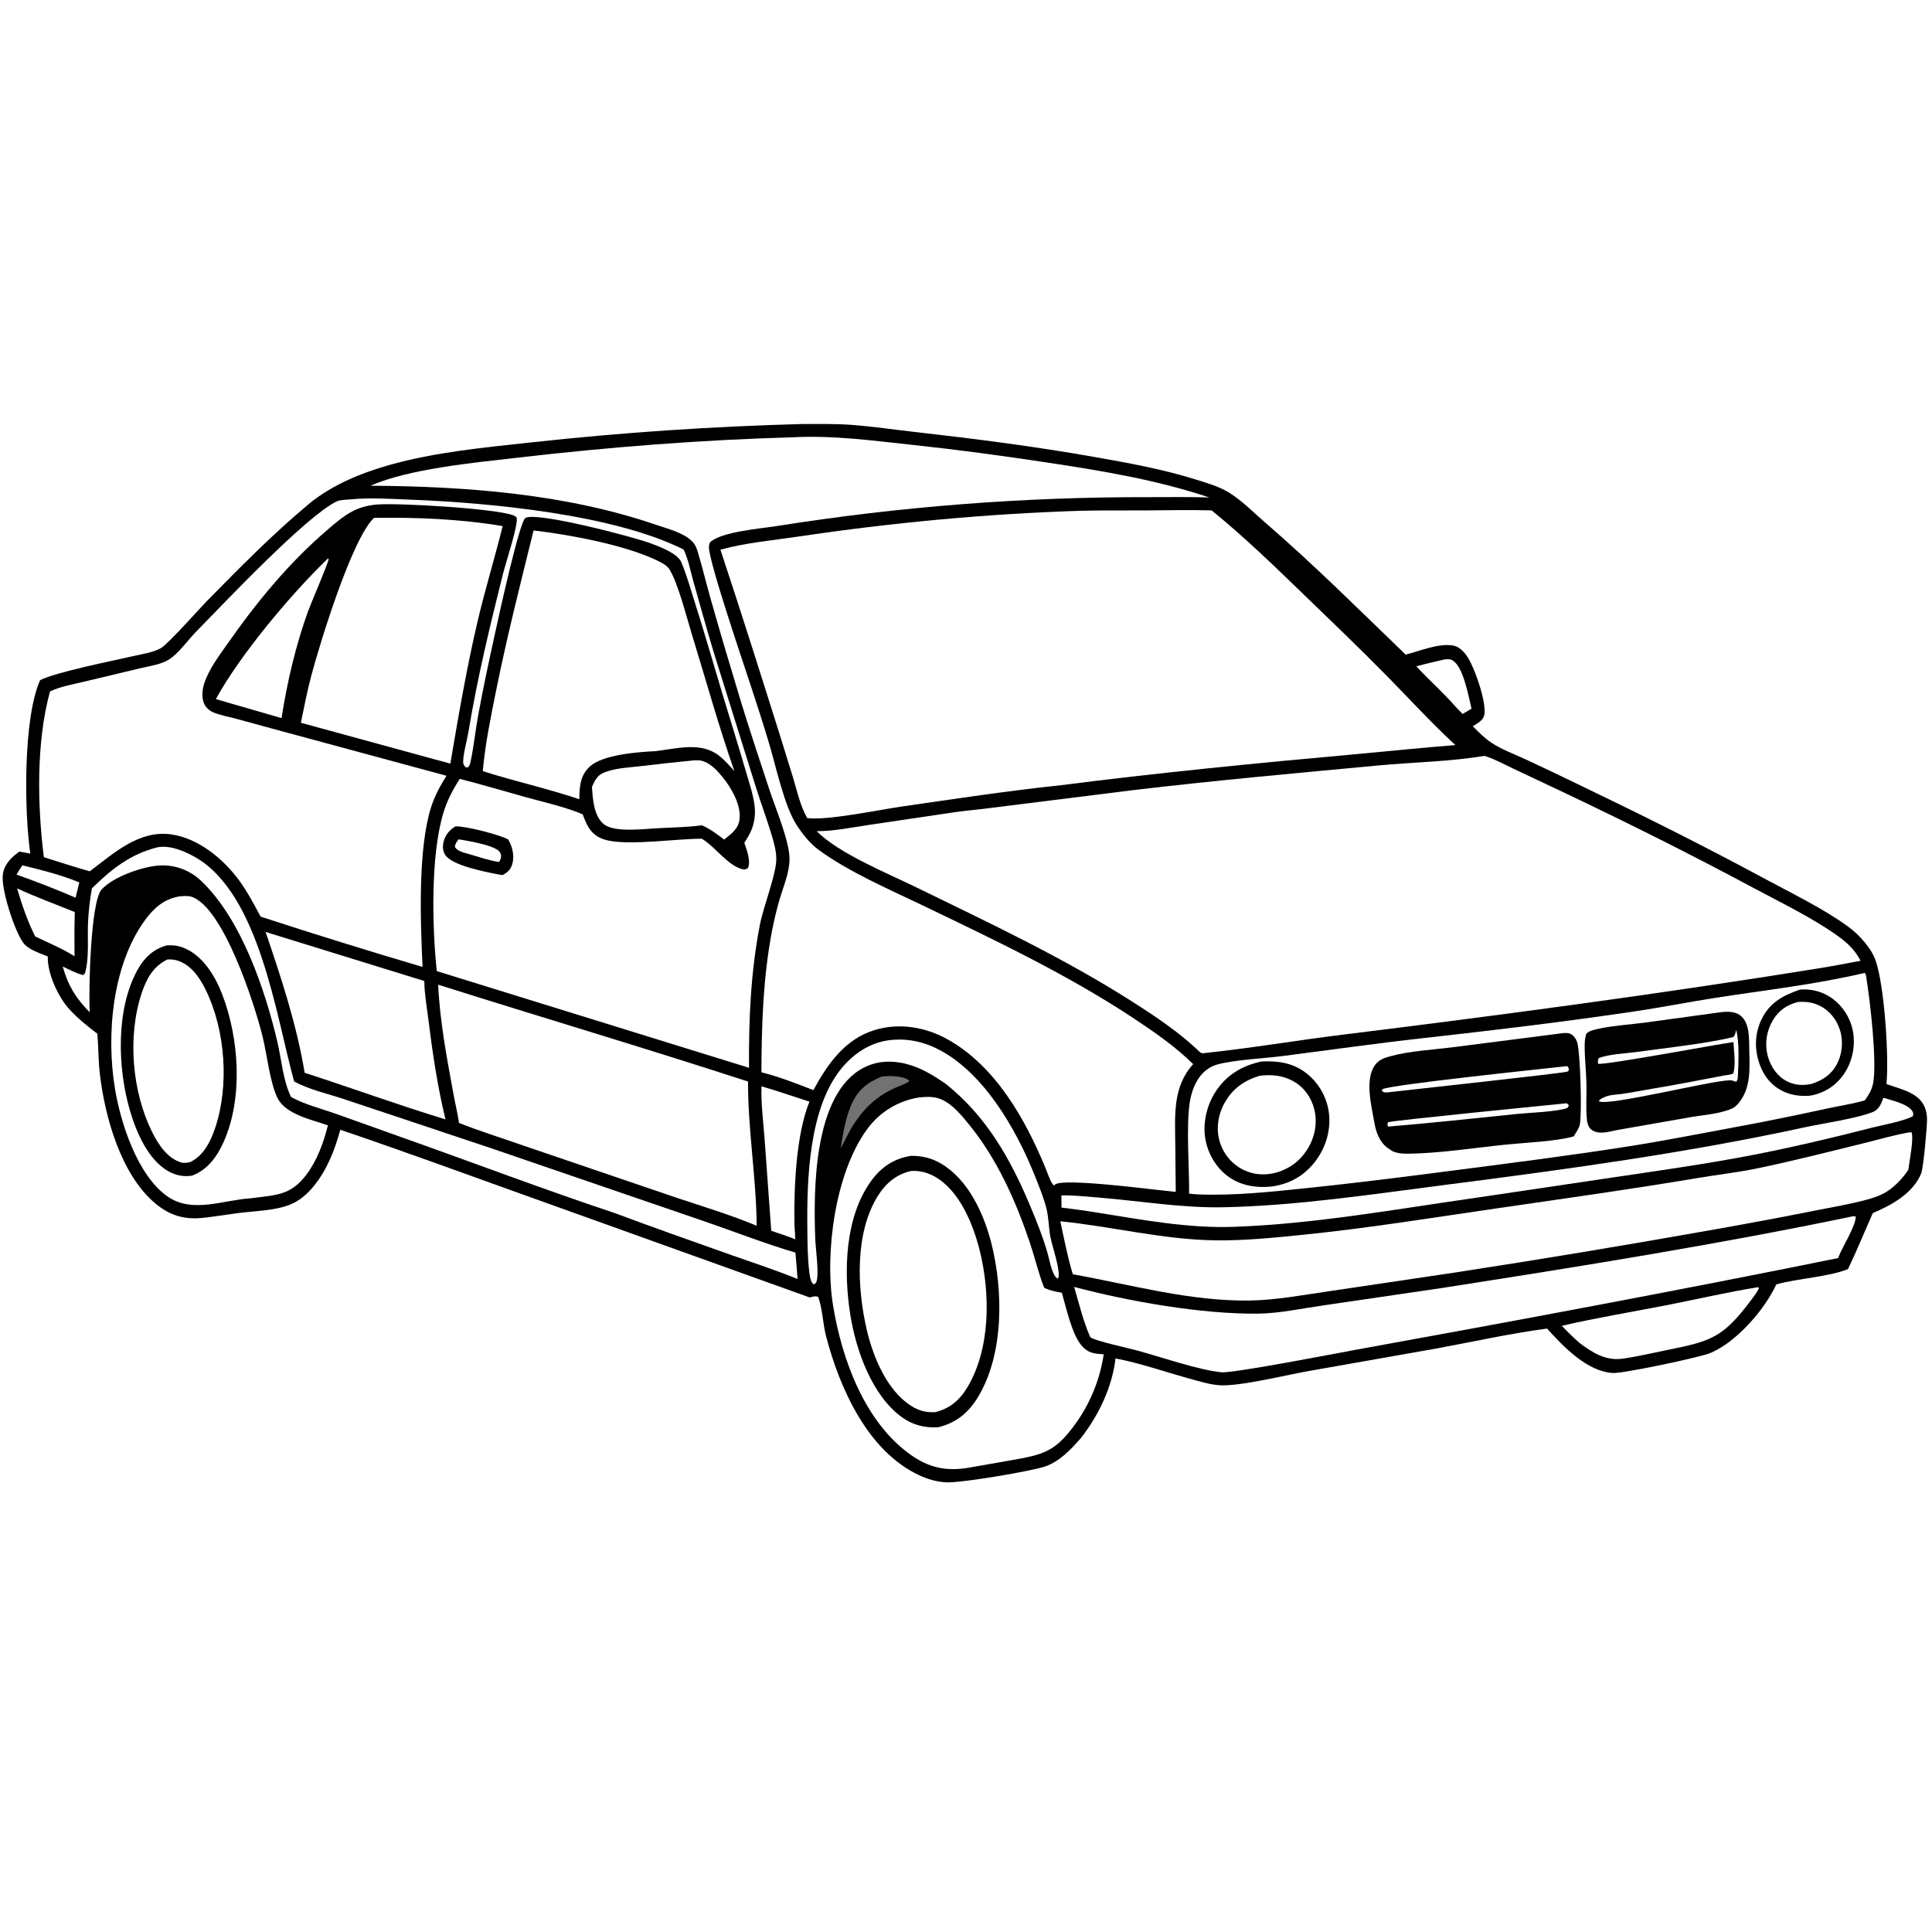 <svg version="1.1" xmlns="http://www.w3.org/2000/svg" style="display: block;" viewBox="0 0 2048 2048" width="1024" height="1024">
<path transform="translate(0,0)" fill="rgb(255,255,255)" d="M 0 0 L 2048 0 L 2048 2048 L 0 2048 L 0 0 z"/>
<path transform="translate(0,0)" fill="rgb(0,0,0)" d="M 850.67 449.466 C 868 449.518 885.567 449.098 902.86 450.401 C 925.091 452.076 947.406 455.377 969.571 457.888 C 1033.57 465.138 1097.11 473.259 1160.55 484.483 C 1197.1 490.948 1233.22 497.46 1268.69 508.648 C 1280.1 512.245 1292.43 515.767 1302.66 522.072 C 1316.57 530.644 1329.5 543.892 1341.88 554.583 C 1393.19 598.882 1441.25 646.942 1490.08 693.924 C 1505.39 690.099 1524.27 681.757 1540.11 684.22 C 1546.21 685.169 1551.21 690.141 1554.66 694.956 C 1562.64 706.093 1576.38 745.003 1573.33 758.244 C 1572.02 763.912 1565.77 766.949 1561.19 769.832 C 1567.39 775.981 1573.39 782.251 1580.69 787.135 C 1591.69 794.503 1604.89 799.256 1616.93 804.812 C 1633.86 812.633 1650.67 820.746 1667.49 828.819 C 1736.18 861.795 1804.2 895.598 1871.28 931.792 C 1899.62 947.09 1932.71 963.127 1958.67 981.926 C 1965.55 986.903 1971.71 992.807 1977.06 999.396 C 1981.68 1005.09 1985.78 1011.16 1988.22 1018.14 C 1997.56 1044.86 2002.54 1120.49 1999.72 1149.15 C 2005.24 1150.97 2010.77 1152.81 2016.26 1154.76 C 2026.11 1158.27 2035.69 1163.17 2040.12 1173.25 C 2041.86 1177.21 2042.59 1181.45 2042.73 1185.76 C 2042.98 1193.42 2038.84 1238.16 2036.64 1243.61 C 2027.98 1265.1 2005.29 1277.4 1985.21 1285.97 C 1976.47 1305.72 1968.27 1325.81 1958.96 1345.29 C 1937.42 1353.88 1906.32 1354.91 1882.93 1361.53 C 1874.41 1380.02 1859.45 1399 1844.57 1412.74 C 1835.34 1421.26 1824.73 1429.3 1813.1 1434.22 C 1801.94 1438.94 1720.55 1456.02 1709.94 1455.45 C 1682.33 1453.98 1657.09 1427.3 1639.96 1408.34 C 1601.14 1413.51 1562.07 1422.14 1523.53 1429.32 L 1385.45 1453.69 C 1362.99 1457.75 1312.49 1470 1292.45 1468.4 C 1281.13 1467.5 1269.93 1463.87 1259.02 1460.85 C 1234.26 1454.01 1208.99 1445.14 1183.82 1440.26 L 1182.48 1440.01 C 1179.05 1470.29 1164.53 1500.51 1145.85 1524.31 C 1135.69 1536.03 1123.72 1548.71 1108.8 1554.21 C 1095.02 1559.29 1018.57 1572.18 1002.98 1571.35 C 993.044 1570.83 983.295 1567.98 974.305 1563.79 C 919.782 1538.34 890.015 1471.53 875.675 1416.43 C 872.16 1402.92 871.998 1387.81 867.345 1374.81 C 863.972 1373.45 861.781 1374.58 858.285 1375.35 L 552.074 1265.44 C 488.368 1242.59 424.83 1219.3 360.714 1197.6 C 354.976 1218.8 346.865 1239.66 332.943 1256.91 C 326.102 1265.39 317.91 1272.72 307.696 1276.86 C 291.432 1283.46 269.4 1283.69 251.923 1285.97 C 239.368 1287.6 226.821 1289.81 214.223 1291.05 C 194.883 1292.95 179.774 1288.25 164.902 1275.89 C 128.265 1245.47 111.114 1183.93 105.811 1138.09 C 104.183 1124.01 104.425 1109.87 103.173 1095.77 C 93.132 1088.22 82.561 1079.58 74.021 1070.42 C 61.716 1057.21 50.077 1031.83 50.653 1013.89 C 42.882 1010.6 30.611 1006.89 25.257 1000.16 C 15.665 988.101 0.703 941.922 3.058 926.671 C 4.739 915.785 12.052 908.849 20.5 902.727 L 32.133 904.84 C 25.645 860.49 24.391 761.663 42.521 720.977 C 59.951 712.281 120.032 700.402 140.979 695.543 C 150.286 693.384 162.404 691.752 170.701 686.93 C 178.512 682.392 211.399 645.193 219.699 636.749 C 254.236 601.61 289.208 566.066 327.093 534.477 C 351.157 514.412 382.368 501.552 412.299 493.051 C 460.951 479.233 513.102 474.426 563.259 468.944 C 659.146 458.463 754.253 452.031 850.67 449.466 z"/>
<path transform="translate(0,0)" fill="rgb(255,255,255)" d="M 23.704 917.313 C 43.6 922.117 65.182 927.515 84.075 935.407 L 80.123 951.625 C 59.567 942.628 38.572 934.622 17.453 927.056 C 19.447 923.755 21.603 920.547 23.704 917.313 z"/>
<path transform="translate(0,0)" fill="rgb(115,114,115)" d="M 934.606 1141.18 C 939.587 1140.55 945.039 1140.46 950.028 1141.02 C 954.137 1141.48 961.216 1142.58 963.934 1145.9 C 960.881 1148.89 953.749 1150.97 949.63 1152.84 C 927.597 1162.84 914.778 1175.79 902.152 1196.29 L 891.11 1217.42 C 893.523 1202.27 895.927 1186.93 901.804 1172.66 C 908.679 1155.97 918.31 1148.02 934.606 1141.18 z"/>
<path transform="translate(0,0)" fill="rgb(255,255,255)" d="M 1530.61 699.16 C 1534.13 698.742 1536.89 698.269 1540.09 700.242 C 1551.38 707.213 1556.82 738.699 1559.87 751.258 L 1550.44 756.825 L 1543.11 749.306 C 1530.03 734.169 1514.88 721.032 1501.37 706.316 C 1511.03 703.633 1520.86 701.486 1530.61 699.16 z"/>
<path transform="translate(0,0)" fill="rgb(255,255,255)" d="M 18.137 941.718 C 38.026 951.005 58.957 958.498 79.267 966.849 C 78.819 982.468 78.856 998.046 79.022 1013.67 C 65.7 1005.34 51.419 999.481 37.323 992.677 C 29.31 976.958 23.045 958.663 18.137 941.718 z"/>
<path transform="translate(0,0)" fill="rgb(255,255,255)" d="M 807.22 1151.55 C 824.29 1156.53 841.137 1162.34 858.058 1167.8 C 843.683 1202.84 841.48 1260.74 842.15 1298.4 C 842.56 1303.52 842.762 1308.66 843.046 1313.79 C 834.729 1310.3 826.097 1307.57 817.553 1304.69 L 810.547 1207.95 C 809.192 1189.37 806.585 1170.11 807.22 1151.55 z"/>
<path transform="translate(0,0)" fill="rgb(255,255,255)" d="M 347.767 591.883 L 348.369 592.524 C 348.302 596.333 329.555 639.652 326.707 647.512 C 313.53 683.874 304.394 723.059 298.439 761.225 L 245.316 745.87 L 228.8 741.062 C 254.91 693.551 308.527 629.719 347.767 591.883 z"/>
<path transform="translate(0,0)" fill="rgb(255,255,255)" d="M 1863.94 1364.43 L 1864.51 1365.7 C 1862.48 1370.13 1859.42 1373.92 1856.51 1377.81 C 1826.77 1417.58 1814.55 1421.62 1768.03 1430.9 C 1752.09 1434.08 1735.89 1438.05 1719.8 1440.27 C 1702.24 1442.7 1688.18 1433.97 1674.66 1423.81 C 1667.89 1418.03 1661.77 1411.83 1655.61 1405.43 C 1691.78 1396.99 1728.99 1390.9 1765.47 1383.79 C 1798.18 1377.4 1831.08 1369.7 1863.94 1364.43 z"/>
<path transform="translate(0,0)" fill="rgb(255,255,255)" d="M 943.601 1102.53 C 958.669 1100.84 973.579 1103.08 987.516 1109 C 1040.02 1131.3 1076.99 1196.08 1097.21 1246.96 C 1101.54 1257.84 1106.13 1269.06 1109.1 1280.38 C 1111.63 1290 1111.59 1300.43 1113.26 1310.27 C 1114.92 1320.01 1124.94 1347.68 1121.61 1355.41 C 1115.58 1353.66 1112.61 1336.16 1110.97 1330.24 C 1106 1312.3 1098.87 1294.49 1091.64 1277.35 C 1070.71 1227.71 1045.26 1182.89 1002.35 1148.8 C 991.085 1141.18 979.601 1133.77 966.574 1129.53 C 949.679 1124.03 931.952 1123.39 915.802 1131.65 C 862.232 1159.07 862.212 1261.06 864.231 1313.95 C 864.589 1323.32 868.41 1350.66 865.526 1358.44 C 864.722 1360.61 864.352 1360.62 862.347 1361.44 C 858.961 1358.38 858.393 1352.47 857.854 1348.06 C 855.992 1332.81 855.979 1317 855.808 1301.65 C 855.227 1249.72 857.698 1175.46 891.136 1133.62 C 904.357 1117.08 922.242 1104.97 943.601 1102.53 z"/>
<path transform="translate(0,0)" fill="rgb(255,255,255)" d="M 731.6 806.418 C 734.445 805.988 737.664 805.858 740.542 805.958 C 748.399 806.229 756.384 812.89 761.392 818.408 C 772.437 830.576 785.486 850.414 784.035 867.606 C 783.114 878.512 775.475 883.598 767.617 890.012 C 760.063 884.262 752.77 878.531 743.94 874.87 C 728.922 876.879 713.39 877.085 698.25 877.904 C 683.345 878.512 650.637 883.168 639.496 873.176 C 629.308 864.039 628.397 846.972 627.504 834.239 C 628.937 830.698 630.667 827.055 633.129 824.103 C 636.045 820.607 639.535 819.063 643.776 817.667 C 654.709 814.069 667.357 813.543 678.739 812.204 C 696.344 810.133 713.951 808.094 731.6 806.418 z"/>
<path transform="translate(0,0)" fill="rgb(255,255,255)" d="M 1996.48 1163.7 C 2004.42 1166.18 2022.71 1170.21 2027.21 1177.99 C 2028.41 1180.05 2028.24 1181.11 2027.71 1183.22 C 2018.07 1188.54 1995.29 1192.57 1983.82 1195.52 C 1941.18 1206.47 1897.66 1216.73 1854.42 1225.01 C 1807.12 1234.07 1759.08 1240.82 1711.43 1247.89 L 1563.27 1269.89 C 1479.29 1281.84 1392.75 1297.52 1307.98 1300.49 C 1258.6 1302.23 1210.53 1292.89 1161.97 1285.25 C 1149.76 1283.19 1137.52 1281.61 1125.22 1280.11 L 1125.15 1267.18 C 1138.16 1266.9 1151.4 1268.41 1164.36 1269.45 C 1208.79 1273.04 1253.07 1280.74 1297.73 1279.74 C 1376.59 1277.99 1455.75 1265.77 1533.93 1255.76 C 1661.21 1239.48 1787.79 1222.18 1913.31 1194.96 C 1932.56 1190.78 1968.7 1185.58 1985.53 1178.68 C 1992.02 1176.01 1994.15 1169.75 1996.48 1163.7 z"/>
<path transform="translate(0,0)" fill="rgb(255,255,255)" d="M 166.793 898.209 C 179.811 895.555 195.569 902.179 206.739 908.52 C 275.087 947.32 292.425 1076.41 311.774 1146.34 C 327.929 1155.29 348.05 1159.44 365.595 1165.45 L 517.837 1216.23 L 745.449 1294.23 C 777.965 1305.37 810.197 1318.11 843.166 1327.8 C 844.082 1337.14 844.794 1346.47 845.448 1355.83 C 822.562 1346.4 798.648 1338.69 775.309 1330.43 C 734.063 1315.83 692.719 1301.27 651.74 1285.94 C 575.672 1260.64 500.571 1232.05 424.995 1205.3 L 355.116 1180.36 C 339.921 1175.06 322.613 1170.65 308.577 1162.9 C 299.939 1145.5 298.511 1123.53 294.086 1104.66 C 280.943 1048.6 255.417 973.528 212.892 933.445 C 201.354 922.57 186.016 916.809 170.18 917.39 C 152.195 918.051 119.347 929.513 107.519 943.162 C 95.93 956.535 93.82 1050.88 95.112 1073.04 C 80.274 1058.07 72.254 1044.93 66.48 1024.58 C 73.663 1027.86 81.333 1032.18 89.059 1033.79 L 88.468 1032.07 L 89.857 1032.5 C 94.796 1016.21 92.576 995.583 93.284 978.513 C 93.798 966.116 95.327 953.97 97.378 941.743 C 118.247 921.255 137.979 905.476 166.793 898.209 z"/>
<path transform="translate(0,0)" fill="rgb(255,255,255)" d="M 281.546 987.913 L 449.792 1039.91 C 449.848 1052.81 452.273 1066.19 453.868 1079.01 C 458.343 1114.97 463.642 1151.37 472.235 1186.6 C 422.176 1171.4 372.754 1153.28 322.932 1137.19 C 314.482 1086.13 298.149 1036.74 281.546 987.913 z"/>
<path transform="translate(0,0)" fill="rgb(255,255,255)" d="M 396.463 548.969 C 441.761 548.304 488.103 550.111 532.828 557.695 C 524.59 591.169 514.383 624.14 506.48 657.773 C 494.663 708.057 486.045 758.554 477.395 809.434 L 459.753 804.678 L 318.925 766.15 C 322.484 749.342 325.61 732.614 330.039 715.994 C 339.092 682.024 372.975 571.069 396.463 548.969 z"/>
<path transform="translate(0,0)" fill="rgb(255,255,255)" d="M 1964.58 1289.22 C 1965.42 1289.09 1966.34 1289.43 1967.16 1289.61 C 1967.3 1299.49 1952.96 1321.84 1949.13 1331.9 L 1948.49 1333.61 C 1778.21 1368.14 1607.45 1399.94 1436.51 1430.94 C 1418.84 1434.14 1306.94 1455.94 1294.6 1454.67 C 1270.01 1452.13 1230.69 1438.48 1205.12 1431.49 C 1195.51 1428.87 1161.8 1421.73 1155.77 1417.55 C 1148.31 1400.61 1143.81 1381.97 1138.67 1364.2 C 1196.46 1379.56 1273.64 1393.12 1333.17 1392.52 C 1356.16 1392.28 1379.67 1387.07 1402.41 1383.83 L 1527.75 1365.46 C 1673.94 1342.64 1819.7 1319.43 1964.58 1289.22 z"/>
<path transform="translate(0,0)" fill="rgb(255,255,255)" d="M 464.48 1043.82 C 573.848 1078.39 683.863 1110.98 792.94 1146.5 C 792.801 1197.61 801.667 1248.32 802.125 1299.38 C 774.245 1287.62 744.229 1278.79 715.533 1269.1 L 552.778 1213.67 C 530.766 1205.96 508.252 1198.99 486.592 1190.36 C 485.018 1179.89 482.468 1169.42 480.552 1158.98 C 473.596 1121.09 466.222 1082.33 464.48 1043.82 z"/>
<path transform="translate(0,0)" fill="rgb(255,255,255)" d="M 190.468 950.172 C 194.43 949.895 199.564 949.352 203.342 950.684 C 237.105 962.587 269.9 1064.42 278.384 1098.92 C 283.018 1117.76 286.077 1147.43 294.151 1163.88 C 302.745 1181.38 330.411 1186.82 347.587 1192.95 C 343.007 1211.32 336.092 1230.33 324.528 1245.55 C 307.501 1267.96 291.419 1266.63 265.958 1270.24 C 236.642 1271.9 203.601 1286.9 177.062 1267.94 C 145.508 1245.39 127.879 1190.44 121.857 1154 C 112.482 1097.29 118.898 1023.38 153.524 975.617 C 163 962.545 174.009 952.764 190.468 950.172 z"/>
<path transform="translate(0,0)" fill="rgb(0,0,0)" d="M 176.713 1002.14 C 183.464 1001.76 188.927 1002.35 195.224 1004.96 C 215.027 1013.15 227.974 1034.48 235.391 1053.63 C 253.544 1100.5 257.935 1164.04 236.959 1210.75 C 229.999 1226.25 219.992 1239.99 203.636 1246.21 C 194.892 1247.63 186.529 1246.06 178.77 1241.75 C 156.846 1229.58 144.252 1199.68 137.629 1176.85 C 124.641 1132.08 122.594 1069.89 145.815 1028.05 C 152.899 1015.29 162.385 1006.17 176.713 1002.14 z"/>
<path transform="translate(0,0)" fill="rgb(255,255,255)" d="M 177.412 1017.09 C 181.265 1016.87 184.699 1017.13 188.397 1018.33 C 202.637 1022.95 211.765 1036.41 218.045 1049.23 C 239.084 1092.2 243.296 1151.49 227.706 1196.81 C 222.878 1210.84 215.545 1225.11 201.645 1231.86 C 198.567 1232.44 195.344 1233.22 192.26 1232.31 C 177.69 1228.04 168.294 1213.86 161.791 1201.04 C 139.899 1157.86 134.843 1098.44 150.303 1052.45 C 155.436 1037.18 162.427 1024.48 177.412 1017.09 z"/>
<path transform="translate(0,0)" fill="rgb(255,255,255)" d="M 565.605 562.315 C 603.33 566.646 662.992 577.739 696.88 594.304 C 701.544 596.584 707.17 599.408 709.914 603.96 C 718.948 618.943 727.827 654.26 733.415 672.431 C 748.247 720.664 761.837 769.734 778.449 817.336 C 773.292 811.558 768.01 805.574 761.878 800.812 C 742.898 786.072 716.787 793.641 694.763 796.284 C 676.017 797.111 638.479 799.973 624.949 812.795 C 614.766 822.445 614.319 834.181 614.093 847.225 C 580.515 835.833 545.56 828.284 511.768 817.402 C 514.263 788.991 520.211 760.274 525.833 732.337 C 537.349 675.1 551.612 618.955 565.605 562.315 z"/>
<path transform="translate(0,0)" fill="rgb(255,255,255)" d="M 2024.2 1200.3 L 2026.39 1200.42 C 2028.77 1207.66 2023.94 1231.61 2022.88 1240.15 C 2017.33 1248.29 2010.36 1256 2002.27 1261.67 C 1994.83 1266.89 1986.81 1269.55 1978.13 1271.89 C 1960.84 1276.54 1942.83 1279.51 1925.26 1283.02 C 1890.02 1290.06 1854.73 1296.65 1819.34 1302.94 C 1726.41 1319.44 1633.56 1334.98 1540.26 1349.24 L 1408.19 1368.85 C 1380.89 1372.78 1352.99 1378.12 1325.39 1378.59 C 1261.82 1379.69 1199.29 1361.88 1137.23 1350.78 C 1131.71 1332.54 1127.97 1313.25 1123.98 1294.61 C 1178.61 1300.08 1232.51 1313.98 1287.6 1314.8 C 1319.02 1315.28 1350.5 1312.03 1381.72 1308.86 C 1450.35 1301.88 1518.76 1290.77 1587.04 1280.85 C 1657.99 1270.54 1729.07 1260.6 1799.78 1248.73 C 1820.77 1245.21 1842.2 1242.77 1863.02 1238.46 C 1900.23 1230.77 1937.53 1221.21 1974.46 1212.15 C 1990.93 1208.12 2007.49 1203.2 2024.2 1200.3 z"/>
<path transform="translate(0,0)" fill="rgb(255,255,255)" d="M 974.528 1163.28 C 982.766 1162.53 990.396 1162.13 998.14 1165.52 C 1009.9 1170.66 1019.74 1182.81 1027.65 1192.57 C 1057.27 1229.11 1077.1 1273.74 1091.94 1318.05 C 1096.99 1333.13 1100.63 1348.8 1106.31 1363.64 L 1106.84 1365.02 C 1107.08 1365.14 1107.31 1365.26 1107.55 1365.37 C 1107.94 1365.55 1108.34 1365.72 1108.73 1365.9 C 1114.1 1368.39 1119.81 1369.26 1125.58 1370.37 C 1130.32 1386.34 1135.95 1413.67 1146.41 1426.22 C 1153.31 1434.5 1159.96 1434.96 1169.96 1435.62 C 1166.35 1460.94 1156.04 1486.68 1141.27 1507.55 C 1118.63 1539.53 1106.5 1541.85 1069.75 1548.3 L 1026.44 1555.89 C 1002.48 1559.9 984.097 1555.69 964.375 1541.44 C 916.22 1506.62 892.214 1440.31 883.024 1383.56 C 874.077 1328.3 885.207 1243.74 918.884 1197.39 C 932.379 1178.82 951.872 1166.87 974.528 1163.28 z"/>
<path transform="translate(0,0)" fill="rgb(0,0,0)" d="M 965.596 1225.26 C 977.072 1225.07 987.511 1227.58 997.43 1233.38 C 1026.19 1250.2 1042.79 1286.25 1050.71 1317.2 C 1063.59 1367.57 1064.47 1435.17 1036.64 1481.08 C 1026.53 1497.77 1013.41 1508.38 994.306 1513.03 C 980.043 1513.65 967.558 1510.68 955.873 1502.17 C 924.172 1479.1 907.419 1431.33 901.44 1394.22 C 894.108 1348.73 895.321 1290.5 923.488 1251.81 C 934.171 1237.13 947.542 1228.1 965.596 1225.26 z"/>
<path transform="translate(0,0)" fill="rgb(255,255,255)" d="M 965.63 1241.3 C 974.697 1240.72 983.346 1242.89 991.228 1247.42 C 1017.32 1262.4 1031.6 1297.8 1038.51 1325.47 C 1049.87 1370.97 1050.22 1429.8 1025.13 1471.14 C 1017.03 1484.47 1006.63 1493.23 991.285 1496.97 C 981.722 1497.42 973.987 1495.47 965.822 1490.27 C 940.032 1473.88 925.458 1438.16 918.826 1409.71 C 908.543 1365.61 905.826 1306.99 930.792 1267.33 C 939.088 1254.16 950.218 1244.87 965.63 1241.3 z"/>
<path transform="translate(0,0)" fill="rgb(255,255,255)" d="M 1976.76 1031.29 C 1978.08 1033.11 1978.08 1034.32 1978.43 1036.51 C 1982.45 1061.76 1990 1125.99 1985.5 1148.68 C 1984.15 1155.48 1980.74 1160.94 1976.77 1166.46 C 1963.91 1170.17 1950.2 1172.17 1937.08 1175.02 C 1905.13 1181.98 1873.23 1188.58 1841.06 1194.49 C 1803.39 1201.41 1765.68 1208.97 1727.86 1214.94 C 1663.31 1225.12 1598.33 1233.26 1533.54 1241.68 C 1484.46 1248.05 1435.3 1254.21 1386.08 1259.34 C 1347.45 1263.36 1308.65 1267.62 1269.75 1266.11 C 1266.69 1265.99 1263.54 1265.54 1260.49 1265.26 C 1260.79 1237.81 1257.21 1193.45 1261.24 1168.27 C 1262.58 1159.91 1265.25 1151.48 1269.8 1144.28 C 1274.72 1136.49 1281.8 1130.67 1290.79 1128.29 C 1309.66 1123.3 1338.88 1122.11 1359.09 1119.51 C 1408.96 1113.11 1458.54 1106.05 1508.53 1100.47 C 1583.43 1092.11 1658.56 1083.14 1733.11 1072.07 C 1761.51 1067.85 1789.66 1062.23 1818.02 1057.81 C 1870.93 1049.56 1924.62 1043.63 1976.76 1031.29 z"/>
<path transform="translate(0,0)" fill="rgb(0,0,0)" d="M 1908.04 1049.03 C 1919.11 1048.07 1930.39 1050.68 1939.76 1056.69 C 1952.14 1064.63 1961.26 1078.13 1964.07 1092.54 C 1967.14 1108.28 1963.64 1125.6 1954.47 1138.77 C 1945.82 1151.18 1933.59 1158.86 1918.74 1161.47 C 1909.32 1162.3 1899.75 1161.15 1891.07 1157.25 C 1878.55 1151.61 1869.99 1141.28 1865.38 1128.5 C 1859.7 1112.74 1859.92 1095.8 1867.29 1080.6 C 1875.95 1062.74 1890.07 1055.15 1908.04 1049.03 z"/>
<path transform="translate(0,0)" fill="rgb(255,255,255)" d="M 1905.77 1062.15 C 1914 1061.6 1921.42 1062.39 1928.92 1066.07 C 1939.33 1071.19 1946.91 1080.77 1950.4 1091.76 C 1954.19 1103.66 1952.92 1117.56 1946.9 1128.52 C 1940.9 1139.48 1931.68 1145.39 1920.12 1149.04 C 1911.36 1150.88 1902.59 1150.42 1894.47 1146.33 C 1884.24 1141.19 1877.37 1131.28 1874.21 1120.46 C 1870.42 1107.49 1872.3 1093.57 1879.09 1081.91 C 1885.33 1071.19 1893.99 1065.28 1905.77 1062.15 z"/>
<path transform="translate(0,0)" fill="rgb(0,0,0)" d="M 1337.42 1125.2 C 1354.01 1124.5 1369.33 1126.37 1383.13 1136.4 C 1396.67 1146.23 1406.04 1161.62 1408.48 1178.19 C 1411.21 1196.71 1405.91 1215.48 1394.79 1230.4 C 1383.15 1246.02 1367.6 1254.92 1348.43 1257.7 C 1333.3 1259.4 1317.92 1257.38 1304.86 1249.14 C 1291.26 1240.57 1281.69 1225.76 1278.25 1210.15 C 1274.39 1192.58 1278.65 1172.73 1288.28 1157.67 C 1299.94 1139.43 1316.63 1129.64 1337.42 1125.2 z"/>
<path transform="translate(0,0)" fill="rgb(255,255,255)" d="M 1335.46 1140.31 C 1347.92 1138.87 1359.95 1139.89 1371.09 1146.2 C 1382.42 1152.61 1390.1 1163.39 1393.21 1175.96 C 1396.72 1190.14 1393.82 1205.32 1386.23 1217.68 C 1377.83 1231.35 1365.7 1239.91 1350.2 1243.68 C 1339.3 1245.92 1328.78 1245.14 1318.62 1240.34 C 1306.39 1234.57 1297.23 1223.77 1293.16 1210.92 C 1288.78 1197.07 1291.03 1182.08 1297.93 1169.48 C 1306.35 1154.1 1318.87 1145.25 1335.46 1140.31 z"/>
<path transform="translate(0,0)" fill="rgb(0,0,0)" d="M 1821.09 1073.39 C 1828.25 1072.26 1837.33 1071.58 1843.68 1075.62 C 1849.49 1079.32 1851.97 1085.86 1853.11 1092.36 C 1854.43 1099.91 1854.19 1107.95 1854.36 1115.59 C 1854.75 1133.18 1855.75 1151.84 1844.85 1166.91 C 1842.49 1170.17 1839.6 1173.5 1835.85 1175.15 C 1822.8 1180.89 1805.04 1181.96 1790.98 1184.42 L 1713.78 1197.97 C 1707.47 1199.32 1699.34 1201.59 1693.01 1200.2 C 1689.37 1199.4 1686.32 1197.78 1684.4 1194.45 C 1683.09 1192.19 1682.46 1189.5 1682.2 1186.92 C 1680.88 1174.19 1682.03 1160.68 1681.69 1147.84 C 1681.32 1134.06 1679.55 1120.01 1679.87 1106.27 C 1679.95 1102.62 1680.46 1099.37 1681.54 1095.87 C 1684.68 1092.49 1690.42 1091.41 1694.82 1090.47 C 1710.68 1087.12 1727.69 1086.07 1743.79 1084 L 1821.09 1073.39 z"/>
<path transform="translate(0,0)" fill="rgb(255,255,255)" d="M 1840.4 1091.67 C 1843.86 1104.16 1842.9 1126.38 1842.27 1139.7 C 1842.15 1142.3 1842.24 1144.98 1840.27 1146.76 C 1837.93 1145.87 1836 1145.1 1833.44 1145.16 C 1812.42 1145.68 1704.66 1172.94 1694.88 1167.42 L 1695.82 1165.65 C 1699.02 1163.67 1702.29 1162.11 1705.99 1161.3 C 1710.29 1160.35 1714.83 1160.27 1719.19 1159.63 C 1729.94 1158.06 1740.73 1155.88 1751.47 1154.11 C 1777.12 1149.87 1802.68 1144.85 1828.22 1139.94 C 1831.44 1139.55 1834.48 1139.38 1837.4 1137.85 C 1840.16 1128.31 1838.02 1114.65 1837.55 1104.63 C 1821.53 1106.76 1698.94 1129.71 1693.98 1127.59 C 1693.89 1125.04 1693.51 1123.86 1694.76 1121.54 C 1706.66 1117.26 1722.42 1116.85 1735.1 1115.11 C 1766.52 1110.79 1806.88 1106.52 1837.23 1099.4 C 1839.57 1097.24 1839.62 1094.71 1840.4 1091.67 z"/>
<path transform="translate(0,0)" fill="rgb(0,0,0)" d="M 1655 1095.4 C 1657.88 1094.96 1661.72 1094.67 1664.46 1095.81 C 1668.29 1097.4 1670.89 1101.54 1672 1105.36 C 1675.26 1116.68 1677.05 1180.05 1674.7 1191.99 C 1673.89 1196.12 1670.34 1200.95 1668.21 1204.59 C 1650.54 1209.86 1615.25 1211.37 1595.86 1213.37 C 1562.38 1216.83 1524.67 1222.78 1491.19 1222.97 C 1485.83 1223 1481.58 1222.48 1476.53 1220.54 C 1474.69 1219.37 1472.83 1218.21 1471.06 1216.93 C 1462.18 1210.53 1458.6 1199.98 1456.81 1189.62 C 1453.82 1172.31 1446.44 1144.18 1457.63 1128.93 C 1461.67 1123.43 1466.93 1121.57 1473.28 1119.81 C 1494.2 1114.04 1517.84 1112.9 1539.43 1110.2 L 1655 1095.4 z"/>
<path transform="translate(0,0)" fill="rgb(255,255,255)" d="M 1660.82 1169.48 L 1663.01 1171.5 C 1662.74 1172.83 1662.18 1173.44 1661.4 1174.52 C 1650.62 1178.53 1621.22 1179.49 1608.08 1180.84 C 1562.49 1185.5 1517.08 1190.47 1471.4 1194.24 C 1470.71 1191.84 1470.31 1192.04 1471.4 1189.61 C 1474.96 1187.86 1645.99 1171.03 1660.82 1169.48 z"/>
<path transform="translate(0,0)" fill="rgb(255,255,255)" d="M 1657.99 1130.44 C 1659.05 1130.22 1660.41 1130.28 1661.5 1130.24 C 1662.92 1132.04 1662.9 1132.2 1663.01 1134.51 C 1662.58 1134.97 1662.25 1135.54 1661.74 1135.89 C 1659.44 1137.44 1490.49 1155.61 1471.23 1157.91 C 1469.7 1158.04 1470.53 1158.01 1468.43 1157.96 C 1465.99 1157.89 1466.31 1157.49 1464.71 1155.81 L 1465.38 1154.67 C 1473.02 1149.84 1636.01 1133.03 1657.99 1130.44 z"/>
<path transform="translate(0,0)" fill="rgb(255,255,255)" d="M 840.468 463.54 C 884.151 461.311 925.875 467.184 969.093 471.801 C 1015.82 476.793 1062.11 483.087 1108.57 490.081 C 1167.15 498.899 1225.7 508.491 1282.03 527.369 C 1260.52 526.622 1238.87 527.047 1217.35 527 C 1085.43 526.716 953.034 537 822.724 557.734 C 805.715 560.441 765.896 563.467 752.926 574.539 C 751.982 576.365 751.498 577.832 751.493 579.88 C 751.45 596.002 788.973 705.686 796.44 728.658 C 803.013 748.878 809.665 769.119 815.686 789.51 C 822.725 813.348 831.529 854.629 844.45 874.546 C 850.684 884.155 858.658 894.219 867.975 901.031 C 899.774 924.279 942.203 942.546 977.837 959.667 C 1054.07 996.295 1131.7 1033.07 1202.3 1079.84 C 1224.1 1094.29 1246.17 1109.6 1264.81 1128.03 C 1243.03 1151.89 1245.56 1181.89 1245.83 1211.96 L 1246.35 1263.44 C 1229.01 1262.07 1127.96 1248.22 1118.47 1255.6 C 1118.09 1255.89 1117.79 1256.26 1117.45 1256.6 C 1114.57 1256.04 1109.72 1241.68 1108.37 1238.4 C 1086.86 1186.24 1055.33 1130.2 1004.58 1101.81 C 981.226 1088.76 953.819 1084.04 927.896 1091.67 C 895.973 1101.06 877.33 1127.69 862.222 1155.59 C 844.018 1148.49 826.121 1141.44 807.135 1136.67 C 807.283 1086.92 808.915 1036.64 818.202 987.648 C 820.397 976.07 823.173 964.388 826.498 953.082 C 830.506 939.453 836.846 925.092 836.923 910.706 C 837.024 891.918 822.187 857.087 815.931 838.076 C 805.544 806.513 794.894 774.952 785.238 743.157 C 774.308 707.169 763.594 671.142 753.338 634.956 C 748.687 618.546 744.741 601.846 739.812 585.53 C 738.425 580.939 736.985 577.064 733.521 573.651 C 724.267 564.532 707.583 560.488 695.614 556.376 C 599.66 523.409 493.514 515.539 392.642 514.891 C 433.722 496.934 502.08 490.55 546.976 485.342 C 644.299 474.053 742.519 466.262 840.468 463.54 z"/>
<path transform="translate(0,0)" fill="rgb(255,255,255)" d="M 371.02 529.411 C 391.667 527.295 414.543 528.881 435.347 529.68 C 519.123 532.895 650.188 545.241 724.643 582.51 C 729.686 592.817 731.998 605.715 735.133 616.756 C 742.106 641.313 748.867 665.989 756.252 690.423 L 801.265 834.493 C 806.97 852.502 813.672 870.232 818.948 888.37 C 821.134 895.887 823.024 903.499 822.886 911.386 C 822.607 927.298 809.302 960.889 805.565 980.062 C 795.821 1030.04 793.558 1081.13 794.02 1131.94 L 462.995 1029.41 C 458.053 982.433 456.344 907.21 469.899 861.995 C 473.881 848.711 479.89 837.292 487.35 825.654 C 510.703 831.562 533.84 838.56 557.066 844.965 C 577.098 850.489 598.497 855.159 617.669 863.198 C 620.324 870.222 622.938 877.212 628.317 882.688 C 633.005 887.461 639.38 889.972 645.854 891.212 C 670.736 895.981 716.434 889.184 743.921 889.055 C 744.142 889.19 744.366 889.322 744.584 889.46 C 744.948 889.691 745.306 889.932 745.669 890.165 C 758.818 898.592 771.874 917.736 787.047 921.401 C 789.677 922.036 790.6 921.573 792.81 920.182 C 796.176 912.768 791.597 900.737 789.005 893.486 C 791.528 889.474 794.175 885.304 796.08 880.951 C 799.823 872.395 801.025 863.112 799.865 853.862 C 798.294 841.332 793.735 828.442 790.234 816.327 C 782.68 790.187 774.463 764.186 766.581 738.137 C 756.474 704.734 746.938 671.114 736.334 637.868 C 731.899 623.963 727.895 609.378 722.22 595.953 C 718.232 586.519 698.897 579.323 689.829 575.991 C 669.208 568.415 568.702 542.34 556.94 549.038 C 550.806 552.531 528.972 651.986 525.766 666.775 C 519.057 697.335 512.408 727.818 506.816 758.611 C 503.935 774.471 502.314 790.806 499.016 806.538 C 498.341 809.756 498.11 811.329 495.781 813.61 L 493.644 813.332 C 491.983 811.469 490.963 810.248 490.967 807.615 C 490.981 798.837 495.108 784.806 496.613 775.649 C 505.915 719.048 519.479 662.961 533.42 607.344 C 535.928 597.342 549.696 555.551 547.676 548.833 C 546.681 547.474 545.721 546.867 544.17 546.288 C 524.445 538.915 421.827 532.945 399.517 534.823 C 391.199 535.523 382.901 537.453 375.363 541.111 C 364.769 546.252 355.607 554.331 346.728 561.953 C 306.212 596.733 272.136 638.171 241.584 681.799 C 232.537 694.717 221.538 709.111 216.595 724.2 C 214.29 731.236 213.312 740.316 216.984 747.098 C 218.811 750.472 222.055 753.347 225.553 754.885 C 232.959 758.14 241.755 759.662 249.605 761.726 L 288.509 772.35 L 473.318 822.347 C 466.634 832.961 460.842 843.534 457.019 855.532 C 442.82 900.092 445.644 977.33 447.937 1024.99 C 390.49 1008.02 333.14 990.234 276.197 971.639 C 269.275 958.535 261.992 944.791 253.191 932.852 C 236.547 910.277 210.28 888.651 181.727 884.514 C 147.297 879.525 120.39 904.727 95.127 923.624 C 78.823 919.052 62.674 913.64 46.485 908.658 C 39.584 853.574 38.27 786.754 53.016 732.914 C 64.488 727.533 78.317 725.208 90.605 722.247 L 148.939 708.323 C 158.54 706.045 170.327 704.473 178.805 699.307 C 189.075 693.048 199.289 678.362 207.994 669.488 C 238.119 638.781 324.24 547.381 356.763 531.589 C 360.62 529.717 366.745 529.788 371.02 529.411 z"/>
<path transform="translate(0,0)" fill="rgb(0,0,0)" d="M 482.676 876.022 C 493.7 875.513 529.376 884.749 538.741 889.899 C 538.902 890.171 539.072 890.438 539.224 890.715 C 543.353 898.23 545.63 908.136 542.86 916.504 C 540.964 922.23 537.9 924.888 532.714 927.655 C 531.262 927.471 529.837 927.226 528.401 926.944 C 515.161 924.349 478.858 917.617 471.778 905.961 C 469.251 901.8 469.091 897.088 470.207 892.459 C 472.044 884.834 476.238 880.163 482.676 876.022 z"/>
<path transform="translate(0,0)" fill="rgb(255,255,255)" d="M 486.184 889.702 C 496.698 891.48 518.765 895.073 527.398 900.949 C 529.453 902.348 531.001 904.393 531.132 906.957 C 531.276 909.785 530.524 911.544 528.907 913.759 C 518.429 912.093 507.865 908.534 497.695 905.521 C 492.638 904.022 484.84 902.583 482.216 897.741 C 482.472 894.215 484.126 892.388 486.184 889.702 z"/>
<path transform="translate(0,0)" fill="rgb(255,255,255)" d="M 1144.73 541.471 C 1167.31 540.849 1190.02 541.201 1212.61 541.078 C 1236.5 540.948 1260.5 540.335 1284.38 541.04 C 1318.53 568.702 1350.58 599.812 1382.16 630.345 C 1411.57 658.784 1441.2 687.119 1469.9 716.283 C 1494.08 740.852 1517.39 766.471 1542.76 789.818 C 1507.14 792.577 1471.58 796.365 1436 799.571 C 1332.11 808.93 1228.33 819.099 1124.85 832.327 C 1068.36 838.292 1011.8 846.881 955.561 855.006 C 930.768 858.588 876.855 870.005 855.619 867.178 C 848.216 853.944 844.972 838.663 840.649 824.226 L 826.857 779.698 C 806.118 713.937 785.403 648.156 763.682 582.711 C 789.913 575.385 819.468 572.754 846.394 568.753 C 944.976 554.105 1045.12 544.659 1144.73 541.471 z"/>
<path transform="translate(0,0)" fill="rgb(255,255,255)" d="M 1572.56 801.395 C 1574.22 801.396 1573.78 801.256 1575.24 801.742 C 1585.17 805.044 1594.91 810.477 1604.4 814.898 L 1661.58 841.888 C 1728.08 873.57 1793.84 906.437 1858.76 941.236 C 1887.35 956.566 1919.11 971.879 1945.62 990.39 C 1956.91 998.275 1965.94 1006.01 1972.28 1018.47 C 1957.26 1021.29 1942.22 1024.18 1927.13 1026.61 C 1759.5 1053.62 1591.35 1076.05 1422.85 1096.85 C 1374.65 1102.8 1326.49 1111.02 1278.24 1116.13 C 1275.43 1116.43 1274.31 1117.01 1271.96 1115.32 C 1250.66 1094.63 1225.09 1077.64 1200.15 1061.73 C 1127.26 1015.21 1049.11 978.599 971.563 940.747 C 940.656 925.661 889.627 904.997 865.676 881.083 C 884.068 881.108 903.019 877.098 921.228 874.418 L 1010.44 861.189 C 1022.85 859.33 1035.41 858.393 1047.85 856.735 L 1203.91 837.232 C 1289.45 827.208 1375.28 819.441 1461.02 811.421 C 1497.11 808.045 1537.4 807.306 1572.56 801.395 z"/>
</svg>